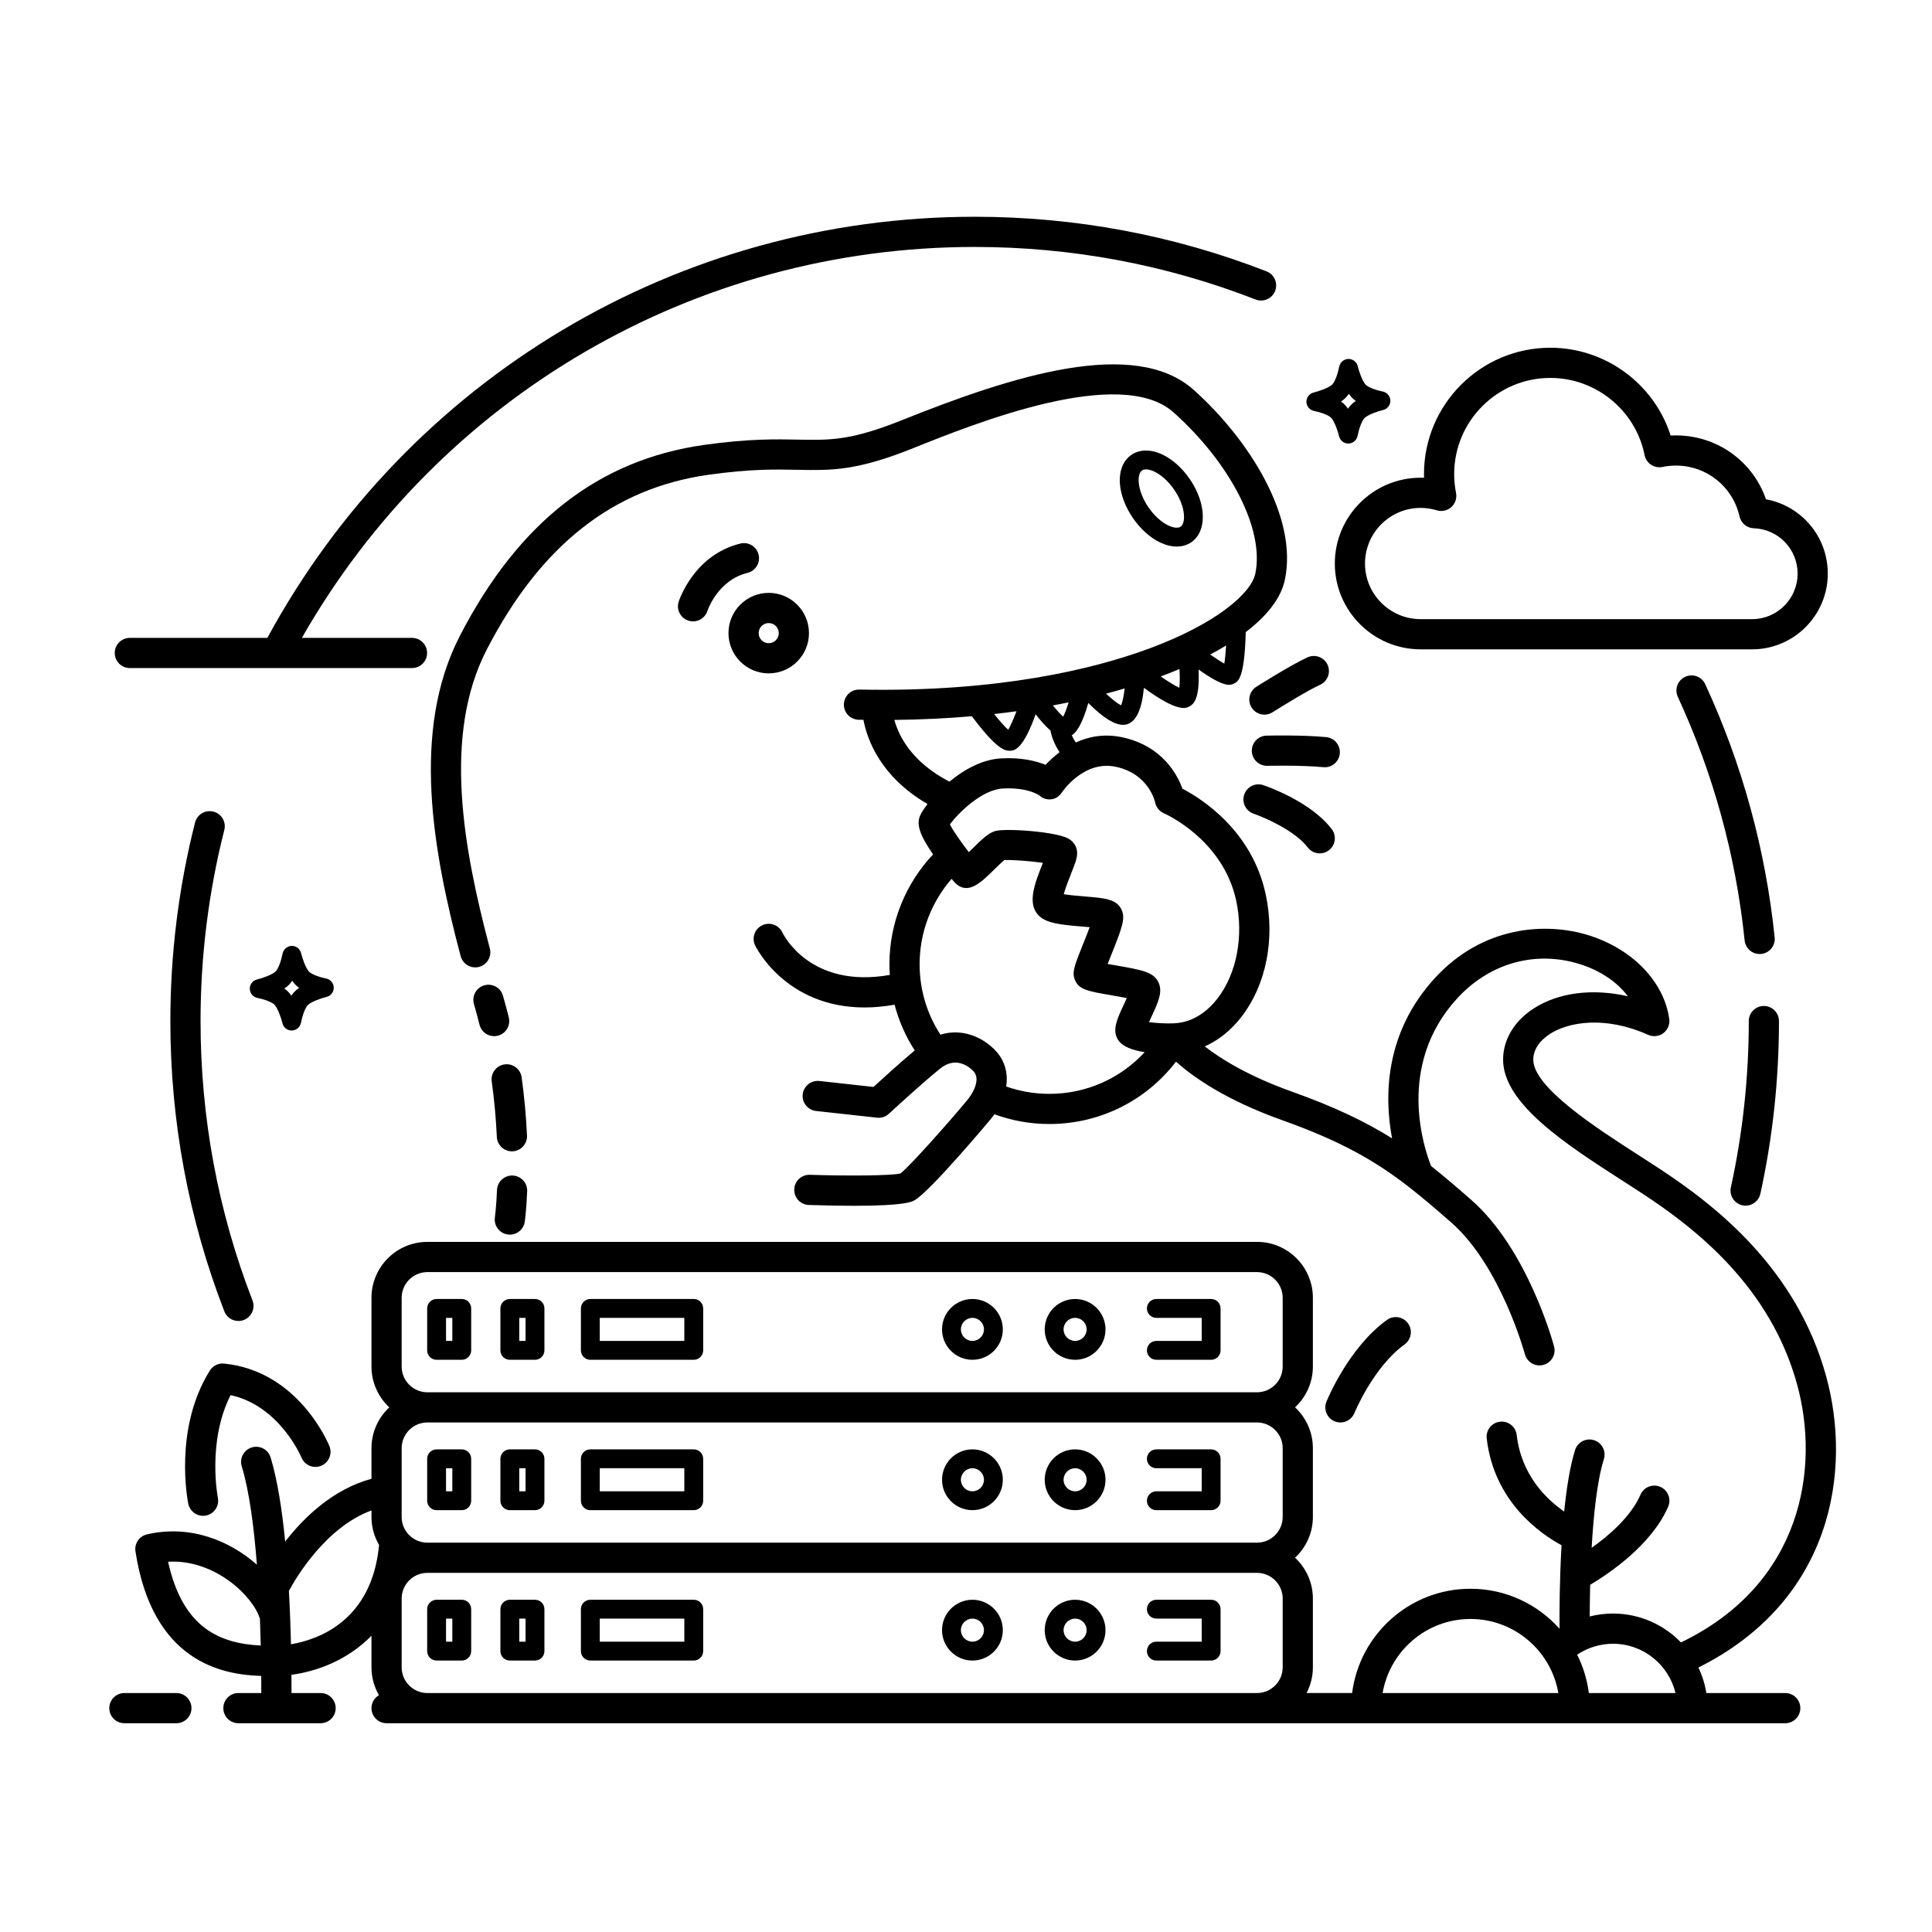 <?xml version="1.0" encoding="UTF-8"?>
<svg id="Livello_1" data-name="Livello 1" xmlns="http://www.w3.org/2000/svg" viewBox="0 0 512 512">
  <path d="M473.111,448.673h-20.91c-.384-2.382-1.103-4.652-2.109-6.761,35.615-17.785,40.687-52.277,33.877-77.112-7.817-28.512-29.044-45.145-44.33-55.175-1.672-1.097-3.436-2.231-5.247-3.396-11.173-7.184-28.059-18.041-28.059-25.408,0-2.553,1.57-4.976,4.423-6.822,4.807-3.112,14.506-4.917,26.015.244,1.324.594,2.87.423,4.035-.449,1.164-.872,1.763-2.307,1.564-3.747-1.357-9.851-9.735-18.559-21.344-22.184-11.415-3.563-28.112-2.462-40.752,11.318-13.428,14.64-13.418,31.536-11.368,42.492-6.987-4.374-15.166-8.326-26.563-12.39-11.574-4.127-18.855-8.697-23.064-11.971,3.64-1.626,6.952-4.263,9.689-7.796,6.585-8.499,9-20.647,6.461-32.497-3.646-17.016-17.155-25.448-22.069-28.001-1.335-3.712-5.287-11.267-15.791-13.596-4.855-1.075-9.051-.23-12.477,1.346-.381-.587-.753-1.225-1.063-1.887,1.115-.717,2.716-2.672,4.377-8.583,4.389,4.407,7.795,6.312,10.17,5.676,2.501-.674,4.033-3.927,4.572-9.693,9.1,6.645,11.188,5.439,12.142,4.887.811-.469,2.742-1.588,2.339-9.736,6.886,4.881,8.394,4.177,9.354,3.727,1.143-.533,2.824-1.328,3.151-13.639,5.739-4.391,9.315-9.057,10.33-13.697,3.651-16.69-9.469-37.374-24.091-50.469-15.656-14.021-47.864-3.837-77.306,7.975-13.598,5.456-19.137,5.343-27.527,5.177-5.844-.118-13.121-.264-24.873,1.39-28.043,3.943-49.23,20.484-64.775,50.569-12.998,25.157-7.199,57.049.188,84.928.475,1.792,2.093,2.977,3.863,2.977.339,0,.685-.043,1.027-.134,2.136-.566,3.408-2.756,2.842-4.891-6.996-26.405-12.563-56.465-.813-79.208,14.267-27.612,33.494-42.763,58.781-46.319,11.117-1.563,17.751-1.43,23.6-1.314,9.027.181,15.558.312,30.666-5.75,16.436-6.595,54.926-22.034,68.99-9.44,15.25,13.658,24.138,31.258,21.613,42.8-1.115,5.097-10.292,13.204-28.278,19.823-14.519,5.343-39.61,11.549-76.652,10.81-.028,0-.056,0-.083,0-2.171,0-3.953,1.738-3.997,3.919-.045,2.208,1.71,4.035,3.918,4.08.425.009.84.011,1.262.018,1.03,5.425,4.627,15.116,16.987,22.318-.977,1.258-1.656,2.337-1.963,3.053-1.02,2.381-.119,5.129,3.43,10.291-7.377,7.83-11.565,18.257-11.565,29.074,0,.963.04,1.918.103,2.869-21.008,3.71-28.151-10.575-28.47-11.243-.933-1.99-3.302-2.857-5.298-1.934-2.006.925-2.882,3.302-1.956,5.308.087.19,7.889,16.49,29.031,16.49,2.467,0,5.122-.231,7.961-.727,1.116,4.28,2.906,8.352,5.332,12.115-3.98,3.34-8.666,7.597-10.93,9.675l-14.338-1.579c-2.188-.239-4.172,1.342-4.413,3.538-.242,2.196,1.342,4.172,3.538,4.414l16.147,1.778c1.158.127,2.309-.254,3.159-1.045.082-.076,8.26-7.663,13.576-11.973,4.48-3.631,8.197.009,8.896.775,1.031,1.128.897,2.847.151,4.585-.003.007-.009.013-.012.02-.005.011-.007.023-.012.034-.452,1.035-1.118,2.076-1.884,3.002-4.592,5.549-15.252,17.567-17.675,19.392-2.607.604-14.307.653-24.005.345-2.199-.079-4.055,1.663-4.125,3.871-.07,2.208,1.663,4.055,3.871,4.125,4.803.153,8.764.217,12.037.217,13.331,0,15.237-1.058,15.958-1.459,4.109-2.283,19.945-21.201,20.103-21.391.385-.465.736-.935,1.07-1.407,4.649,1.707,9.531,2.585,14.567,2.585,13.301,0,25.558-6.116,33.558-16.521,4.34,3.89,12.948,10.087,28.009,15.457,15.776,5.625,24.827,10.859,33.611,17.671.04.037.088.065.129.1,3.62,2.814,7.2,5.897,11.192,9.389,13.116,11.477,19.46,34.68,19.522,34.913.479,1.787,2.096,2.966,3.861,2.966.342,0,.689-.044,1.035-.137,2.135-.57,3.402-2.763,2.832-4.897-.279-1.046-7.018-25.771-21.983-38.866-3.718-3.254-7.14-6.202-10.602-8.938-1.869-4.688-9.343-26.706,6.916-44.432,8.584-9.359,20.723-12.757,32.471-9.089,5.47,1.708,9.959,4.785,12.761,8.531-9.29-2.128-18.369-1.037-24.995,3.252-5.131,3.323-8.074,8.257-8.074,13.538,0,11.734,16.858,22.574,31.732,32.137,1.789,1.15,3.532,2.271,5.185,3.355,14.201,9.319,33.902,24.704,41.004,50.602,6.053,22.079,1.434,52.831-30.786,68.352-4.559-4.714-10.942-7.653-18.002-7.653-2.109,0-4.18.264-6.177.769.007-2.314.038-5.194.118-8.383,4.751-2.82,16.235-10.458,20.672-20.701.878-2.027-.054-4.382-2.081-5.26-2.026-.88-4.382.053-5.261,2.081-2.519,5.817-8.366,10.832-12.937,14.075.492-8.684,1.439-17.762,3.24-23.513.66-2.108-.514-4.353-2.622-5.013-2.108-.661-4.352.514-5.013,2.622-1.353,4.321-2.267,10.143-2.884,16.286-4.75-3.284-11.359-9.668-12.585-20.29-.254-2.195-2.238-3.771-4.433-3.515-2.194.253-3.768,2.238-3.515,4.432,1.944,16.842,14.278,25.308,19.835,28.307-.541,9.224-.567,17.898-.536,22.13-5.797-6.497-14.226-10.598-23.598-10.598-16.085,0-29.395,12.072-31.368,27.63h-12.072c1.064-2.043,1.674-4.357,1.674-6.815v-18.222c0-4.268-1.825-8.109-4.722-10.815,2.898-2.706,4.722-6.547,4.722-10.815v-18.222c0-4.268-1.825-8.109-4.722-10.815,2.898-2.706,4.722-6.547,4.722-10.815v-18.222c0-8.169-6.646-14.815-14.814-14.815H113.259c-8.169,0-14.814,6.646-14.814,14.815v18.222c0,4.268,1.825,8.109,4.722,10.815-2.898,2.706-4.722,6.547-4.722,10.815v8.111c-10.186,2.755-17.885,10.222-22.869,16.638-.827-8.385-2.051-16.372-3.862-22.289-.646-2.113-2.882-3.3-4.995-2.655-2.112.646-3.301,2.883-2.654,4.996,2.016,6.59,3.255,16.247,4.013,26.073-7.005-6.193-17.477-10.721-29.126-8.03-2.041.472-3.372,2.437-3.053,4.507,4.507,29.239,22.872,32.696,33.332,33.01.014,1.742.018,3.267.017,4.529h-6.063c-2.209,0-4,1.791-4,4s1.791,4,4,4h21.778c2.209,0,4-1.791,4-4s-1.791-4-4-4h-7.709c.003-1.341,0-2.969-.014-4.829,6.721-.898,14.88-3.874,21.204-10.361v8.376c0,2.687.73,5.202,1.986,7.377-1.183.695-1.986,1.967-1.986,3.438,0,2.209,1.791,4,4,4h370.667c2.209,0,4-1.791,4-4s-1.791-4-4-4ZM295.838,203.234c8.578,1.902,10.214,9.111,10.271,9.379.251,1.305,1.146,2.405,2.369,2.927.155.067,15.634,6.847,19.129,23.156,2.021,9.431.119,19.363-4.962,25.921-2.228,2.875-6.047,6.35-11.587,6.578-2.13.086-4.7-.07-6.572-.317.219-.485.441-.961.622-1.35,1.853-3.975,3.19-6.847,1.771-9.443-1.349-2.47-4.219-3.052-11.158-4.244-.653-.112-1.429-.245-2.183-.382.326-.835.676-1.706.967-2.431,2.942-7.332,3.818-9.761,2.664-12.071-1.35-2.698-4.335-2.944-9.754-3.391-1.491-.123-3.899-.322-5.512-.593.448-1.67,1.42-4.122,1.96-5.484,1.274-3.216,1.856-4.684,1.485-6.35-.154-.693-.642-1.989-2.182-2.884-3.212-1.869-16.808-2.826-19.493-1.998-1.729.532-3.314,2.03-5.968,4.631-.29.284-.624.611-.964.939-1.803-2.333-4.122-5.574-5.006-7.356,2.065-2.818,8.351-9.217,14.059-9.508,6.369-.318,9.3,1.583,9.708,1.876.847.799,1.931,1.11,3.093.988,1.179-.125,2.166-.849,2.826-1.834.236-.354,5.904-8.648,14.415-6.76ZM281.76,189.932c-.708-.618-1.682-1.685-2.739-2.982,1.426-.261,2.822-.531,4.176-.809-.501,1.599-1.01,2.953-1.438,3.79ZM297.099,186.93c-.896-.436-2.363-1.597-3.988-3.104,1.723-.453,3.369-.914,4.939-1.38-.235,1.973-.578,3.638-.952,4.483ZM312.534,182.269c-1.151-.531-2.93-1.621-4.933-2.999,1.715-.639,3.375-1.295,4.974-1.969.106,2.041.097,3.843-.041,4.967ZM324.453,175.86c-.981-.545-2.307-1.408-3.732-2.404,1.482-.785,2.889-1.586,4.22-2.4-.125,1.91-.291,3.626-.488,4.804ZM269.381,188.489c-.799,2.111-1.59,3.898-2.194,4.924-.935-.847-2.296-2.395-3.736-4.188,2.031-.226,4.007-.472,5.93-.736ZM237.013,190.787c7.34-.08,14.185-.428,20.543-.98,6.658,8.983,8.913,9.098,9.807,9.141.1.005.207.01.322.01,1.295,0,3.561-.643,6.765-9.664,1.56,2.01,2.852,3.366,3.931,4.29.387,2.155,1.386,4.166,2.413,5.769-1.501,1.126-2.751,2.307-3.709,3.337-2.509-1.027-6.359-1.988-11.695-1.715-5.105.259-9.958,3.014-13.781,6.172-9.998-5.183-13.427-12.093-14.595-16.36ZM278.089,289.883c-3.948,0-7.778-.66-11.431-1.951.529-3.489-.351-6.786-2.704-9.363-3.436-3.762-9.026-6.144-14.727-4.377-3.618-5.557-5.52-11.958-5.52-18.691,0-8.323,3.054-16.366,8.475-22.593.449.534.82.952,1.049,1.171,3.295,3.166,6.744-.209,10.077-3.477.836-.819,2.158-2.116,2.862-2.671,1.889-.115,6.86.247,10.212.726-2.185,5.515-4.216,10.713-1.188,13.889,2.011,2.107,5.704,2.511,11.563,2.994.604.05,1.32.109,2.021.175-.536,1.442-1.205,3.111-1.697,4.335-2.317,5.776-3.018,7.519-2.271,9.51,1.012,2.7,3.514,3.129,9.557,4.167,1.204.207,2.862.492,4.246.776-.263.586-.538,1.178-.757,1.647-1.83,3.929-3.153,6.768-1.619,9.322,1.159,1.932,4.048,2.896,7.111,3.362-6.448,7.005-15.511,11.05-25.26,11.05ZM444.031,448.673h-22.972c-.458-3.61-1.524-7.031-3.097-10.158,2.791-1.88,6.074-2.9,9.503-2.9,8.027,0,14.758,5.579,16.565,13.059ZM389.691,429.043c11.666,0,21.378,8.5,23.284,19.63h-46.569c1.907-11.13,11.619-19.63,23.284-19.63ZM106.444,362.155v-18.222c0-3.758,3.057-6.815,6.814-6.815h219.853c3.758,0,6.814,3.057,6.814,6.815v18.222c0,3.758-3.057,6.815-6.814,6.815H113.259c-3.758,0-6.814-3.057-6.814-6.815ZM333.111,376.97c3.758,0,6.814,3.057,6.814,6.814v18.222c0,3.758-3.057,6.815-6.814,6.815H113.259c-3.758,0-6.814-3.057-6.814-6.815v-18.222c0-3.757,3.057-6.814,6.814-6.814h219.853ZM44.542,413.877c12.598-.727,22.711,9.421,24.344,15.161.094,2.456.164,4.824.217,7.049-10.809-.549-20.668-4.585-24.561-22.21ZM77.113,435.75c-.102-4.31-.272-9.142-.55-14.143,1.914-3.547,9.761-16.857,21.882-21.328v1.727c0,2.704.74,5.233,2.011,7.418-1.876,20.106-16.088,25.098-23.342,26.326ZM113.259,448.673c-3.758,0-6.814-3.057-6.814-6.815v-18.222c0-3.758,3.057-6.815,6.814-6.815h219.853c3.758,0,6.814,3.057,6.814,6.815v18.222c0,3.758-3.057,6.815-6.814,6.815H113.259Z" style="fill: #000; stroke-width: 0px;"/>
  <path d="M46.741,448.673h-13.778c-2.209,0-4,1.791-4,4s1.791,4,4,4h13.778c2.209,0,4-1.791,4-4s-1.791-4-4-4Z" style="fill: #000; stroke-width: 0px;"/>
  <path d="M122.37,423.951h-6.666c-1.381,0-2.5,1.119-2.5,2.5v11.111c0,1.381,1.119,2.5,2.5,2.5h6.666c1.381,0,2.5-1.119,2.5-2.5v-11.111c0-1.381-1.119-2.5-2.5-2.5ZM119.87,435.062h-1.666v-6.111h1.666v6.111Z" style="fill: #000; stroke-width: 0px;"/>
  <path d="M141.777,423.951h-6.666c-1.381,0-2.5,1.119-2.5,2.5v11.111c0,1.381,1.119,2.5,2.5,2.5h6.666c1.381,0,2.5-1.119,2.5-2.5v-11.111c0-1.381-1.119-2.5-2.5-2.5ZM139.277,435.062h-1.666v-6.111h1.666v6.111Z" style="fill: #000; stroke-width: 0px;"/>
  <path d="M183.852,423.951h-27.407c-1.381,0-2.5,1.119-2.5,2.5v11.111c0,1.381,1.119,2.5,2.5,2.5h27.407c1.381,0,2.5-1.119,2.5-2.5v-11.111c0-1.381-1.119-2.5-2.5-2.5ZM181.352,435.062h-22.407v-6.111h22.407v6.111Z" style="fill: #000; stroke-width: 0px;"/>
  <path d="M320.963,423.951h-14.519c-1.381,0-2.5,1.119-2.5,2.5s1.119,2.5,2.5,2.5h12.019v6.111h-12.019c-1.381,0-2.5,1.119-2.5,2.5s1.119,2.5,2.5,2.5h14.519c1.381,0,2.5-1.119,2.5-2.5v-11.111c0-1.381-1.119-2.5-2.5-2.5Z" style="fill: #000; stroke-width: 0px;"/>
  <path d="M257.704,423.951c-4.442,0-8.056,3.614-8.056,8.055s3.613,8.056,8.056,8.056,8.055-3.614,8.055-8.056-3.613-8.055-8.055-8.055ZM257.704,435.062c-1.685,0-3.056-1.371-3.056-3.056s1.371-3.055,3.056-3.055,3.055,1.371,3.055,3.055-1.37,3.056-3.055,3.056Z" style="fill: #000; stroke-width: 0px;"/>
  <path d="M284.914,423.951c-4.442,0-8.056,3.614-8.056,8.055s3.613,8.056,8.056,8.056,8.056-3.614,8.056-8.056-3.613-8.055-8.056-8.055ZM284.914,435.062c-1.685,0-3.056-1.371-3.056-3.056s1.371-3.055,3.056-3.055,3.056,1.371,3.056,3.055-1.371,3.056-3.056,3.056Z" style="fill: #000; stroke-width: 0px;"/>
  <path d="M115.704,400.21h6.666c1.381,0,2.5-1.119,2.5-2.5v-11.111c0-1.381-1.119-2.5-2.5-2.5h-6.666c-1.381,0-2.5,1.119-2.5,2.5v11.111c0,1.381,1.119,2.5,2.5,2.5ZM118.204,389.099h1.666v6.111h-1.666v-6.111Z" style="fill: #000; stroke-width: 0px;"/>
  <path d="M135.111,400.21h6.666c1.381,0,2.5-1.119,2.5-2.5v-11.111c0-1.381-1.119-2.5-2.5-2.5h-6.666c-1.381,0-2.5,1.119-2.5,2.5v11.111c0,1.381,1.119,2.5,2.5,2.5ZM137.611,389.099h1.666v6.111h-1.666v-6.111Z" style="fill: #000; stroke-width: 0px;"/>
  <path d="M156.444,400.21h27.407c1.381,0,2.5-1.119,2.5-2.5v-11.111c0-1.381-1.119-2.5-2.5-2.5h-27.407c-1.381,0-2.5,1.119-2.5,2.5v11.111c0,1.381,1.119,2.5,2.5,2.5ZM158.944,389.099h22.407v6.111h-22.407v-6.111Z" style="fill: #000; stroke-width: 0px;"/>
  <path d="M306.444,395.21c-1.381,0-2.5,1.119-2.5,2.5s1.119,2.5,2.5,2.5h14.519c1.381,0,2.5-1.119,2.5-2.5v-11.111c0-1.381-1.119-2.5-2.5-2.5h-14.519c-1.381,0-2.5,1.119-2.5,2.5s1.119,2.5,2.5,2.5h12.019v6.111h-12.019Z" style="fill: #000; stroke-width: 0px;"/>
  <path d="M257.704,400.21c4.441,0,8.055-3.614,8.055-8.056s-3.613-8.056-8.055-8.056-8.056,3.614-8.056,8.056,3.613,8.056,8.056,8.056ZM257.704,389.099c1.685,0,3.055,1.371,3.055,3.056s-1.37,3.056-3.055,3.056-3.056-1.371-3.056-3.056,1.371-3.056,3.056-3.056Z" style="fill: #000; stroke-width: 0px;"/>
  <path d="M284.914,400.21c4.442,0,8.056-3.614,8.056-8.056s-3.613-8.056-8.056-8.056-8.056,3.614-8.056,8.056,3.613,8.056,8.056,8.056ZM284.914,389.099c1.685,0,3.056,1.371,3.056,3.056s-1.371,3.056-3.056,3.056-3.056-1.371-3.056-3.056,1.371-3.056,3.056-3.056Z" style="fill: #000; stroke-width: 0px;"/>
  <path d="M122.37,344.247h-6.666c-1.381,0-2.5,1.119-2.5,2.5v11.111c0,1.381,1.119,2.5,2.5,2.5h6.666c1.381,0,2.5-1.119,2.5-2.5v-11.111c0-1.381-1.119-2.5-2.5-2.5ZM119.87,355.358h-1.666v-6.111h1.666v6.111Z" style="fill: #000; stroke-width: 0px;"/>
  <path d="M141.777,344.247h-6.666c-1.381,0-2.5,1.119-2.5,2.5v11.111c0,1.381,1.119,2.5,2.5,2.5h6.666c1.381,0,2.5-1.119,2.5-2.5v-11.111c0-1.381-1.119-2.5-2.5-2.5ZM139.277,355.358h-1.666v-6.111h1.666v6.111Z" style="fill: #000; stroke-width: 0px;"/>
  <path d="M183.852,344.247h-27.407c-1.381,0-2.5,1.119-2.5,2.5v11.111c0,1.381,1.119,2.5,2.5,2.5h27.407c1.381,0,2.5-1.119,2.5-2.5v-11.111c0-1.381-1.119-2.5-2.5-2.5ZM181.352,355.358h-22.407v-6.111h22.407v6.111Z" style="fill: #000; stroke-width: 0px;"/>
  <path d="M320.963,344.247h-14.519c-1.381,0-2.5,1.119-2.5,2.5s1.119,2.5,2.5,2.5h12.019v6.111h-12.019c-1.381,0-2.5,1.119-2.5,2.5s1.119,2.5,2.5,2.5h14.519c1.381,0,2.5-1.119,2.5-2.5v-11.111c0-1.381-1.119-2.5-2.5-2.5Z" style="fill: #000; stroke-width: 0px;"/>
  <path d="M257.704,344.247c-4.442,0-8.056,3.614-8.056,8.056s3.613,8.056,8.056,8.056,8.055-3.614,8.055-8.056-3.613-8.056-8.055-8.056ZM257.704,355.358c-1.685,0-3.056-1.371-3.056-3.056s1.371-3.056,3.056-3.056,3.055,1.371,3.055,3.056-1.37,3.056-3.055,3.056Z" style="fill: #000; stroke-width: 0px;"/>
  <path d="M284.914,344.247c-4.442,0-8.056,3.614-8.056,8.056s3.613,8.056,8.056,8.056,8.056-3.614,8.056-8.056-3.613-8.056-8.056-8.056ZM284.914,355.358c-1.685,0-3.056-1.371-3.056-3.056s1.371-3.056,3.056-3.056,3.056,1.371,3.056,3.056-1.371,3.056-3.056,3.056Z" style="fill: #000; stroke-width: 0px;"/>
  <path d="M88.445,261.704c-.03-1.18-.884-2.179-2.044-2.394-1.454-.27-3.84-1.062-4.542-1.845-.846-.946-1.72-3.418-2.069-4.868-.262-1.094-1.223-1.879-2.347-1.917-1.132-.045-2.136.68-2.471,1.754l-.073.235c-.03.097-.055.196-.073.296-.264,1.447-1.051,3.829-1.844,4.537-.947.846-3.418,1.72-4.868,2.07-1.149.275-1.95,1.318-1.917,2.5s.888,2.18,2.05,2.392c1.447.264,3.829,1.052,4.538,1.844.846.946,1.72,3.417,2.069,4.868.262,1.094,1.223,1.879,2.347,1.917.028,0,.057.001.085.001,1.09,0,2.06-.708,2.386-1.756l.073-.235c.03-.097.055-.196.073-.295.264-1.447,1.051-3.829,1.844-4.537.946-.846,3.418-1.72,4.871-2.071,1.147-.275,1.943-1.315,1.913-2.495ZM78.329,262.542c-.423.379-.8.83-1.134,1.32-.214-.318-.442-.617-.683-.887-.335-.375-.727-.713-1.152-1.018.343-.227.666-.47.954-.728.424-.378.8-.83,1.134-1.32.214.318.442.618.684.888.335.375.727.712,1.152,1.017-.343.227-.666.47-.955.728Z" style="fill: #000; stroke-width: 0px;"/>
  <path d="M348.266,108.911c1.453.27,3.841,1.062,4.541,1.845.846.946,1.72,3.417,2.069,4.867.262,1.095,1.223,1.879,2.347,1.917.029,0,.058.001.086.001,1.09,0,2.06-.708,2.386-1.756l.073-.235c.03-.097.055-.196.072-.295.265-1.447,1.052-3.829,1.845-4.537.946-.846,3.415-1.719,4.867-2.07,1.148-.275,1.946-1.316,1.916-2.496s-.884-2.179-2.045-2.394c-1.453-.27-3.84-1.062-4.54-1.845-.847-.946-1.721-3.418-2.07-4.868-.262-1.095-1.224-1.879-2.348-1.917-1.105-.036-2.137.681-2.471,1.756l-.073.235c-.029.094-.054.193-.072.291-.27,1.453-1.061,3.84-1.844,4.541-.946.846-3.418,1.72-4.868,2.07-1.148.275-1.946,1.315-1.916,2.496.03,1.18.884,2.179,2.045,2.394ZM356.337,105.679c.424-.379.801-.83,1.135-1.32.214.318.441.617.683.887.335.375.727.713,1.152,1.017-.344.227-.665.47-.954.728-.424.379-.801.83-1.135,1.32-.214-.318-.442-.617-.684-.887-.335-.375-.727-.713-1.151-1.017.343-.228.665-.47.954-.729Z" style="fill: #000; stroke-width: 0px;"/>
  <path d="M79.883,386.244c.826,2.048,3.154,3.039,5.206,2.213,2.048-.826,3.04-3.157,2.213-5.206-.327-.811-8.24-19.891-27.897-21.89-1.516-.151-2.988.567-3.797,1.859-9.625,15.4-5.876,34.485-5.712,35.291.387,1.894,2.052,3.198,3.913,3.198.263,0,.53-.026.798-.081,2.163-.437,3.562-2.546,3.128-4.71-.031-.157-2.881-14.917,3.378-27.197,13.008,2.845,18.714,16.388,18.77,16.523Z" style="fill: #000; stroke-width: 0px;"/>
  <path d="M56.552,215.087c-2.143-.543-4.318.751-4.861,2.893-4.342,17.103-6.544,34.804-6.544,52.614,0,26.524,4.812,52.405,14.304,76.924.614,1.586,2.127,2.557,3.731,2.557.48,0,.969-.087,1.443-.271,2.061-.798,3.084-3.114,2.287-5.174-9.134-23.594-13.765-48.504-13.765-74.036,0-17.146,2.119-34.186,6.298-50.645.543-2.141-.751-4.318-2.893-4.861Z" style="fill: #000; stroke-width: 0px;"/>
  <path d="M461.754,319.417c.288.063.576.093.859.093,1.839,0,3.494-1.276,3.903-3.146,3.27-14.938,4.928-30.337,4.928-45.772,0-2.209-1.791-4-4-4s-4,1.791-4,4c0,14.86-1.596,29.685-4.742,44.061-.473,2.158.894,4.291,3.052,4.763Z" style="fill: #000; stroke-width: 0px;"/>
  <path d="M466.32,252.825c.138,0,.276-.007.416-.021,2.198-.228,3.795-2.193,3.567-4.391-2.41-23.305-8.602-45.879-18.401-67.098-.927-2.004-3.3-2.882-5.31-1.954-2.005.926-2.88,3.303-1.954,5.309,9.431,20.417,15.388,42.14,17.708,64.566.213,2.058,1.949,3.589,3.974,3.589Z" style="fill: #000; stroke-width: 0px;"/>
  <path d="M34.408,177.045h38.813c.005,0,.011,0,.016,0,.005,0,.01,0,.015,0h35.933c2.209,0,4-1.791,4-4s-1.791-4-4-4h-29.182c36.527-64.075,104.232-103.6,178.292-103.6,25.684,0,50.73,4.685,74.446,13.924,2.059.8,4.377-.216,5.18-2.275.802-2.059-.217-4.377-2.275-5.179-24.646-9.602-50.67-14.47-77.351-14.47-78.464,0-150.056,42.7-187.442,111.6h-36.445c-2.209,0-4,1.791-4,4s1.791,4,4,4Z" style="fill: #000; stroke-width: 0px;"/>
  <path d="M353.74,149.34c0,12.539,10.202,22.741,22.741,22.741h87.845c11.059,0,20.056-8.997,20.056-20.056,0-9.833-6.986-17.983-16.375-19.703-3.513-10.104-12.964-16.938-23.896-16.938-.456,0-.913.012-1.369.037-4.379-13.681-17.243-23.266-31.891-23.266-18.462,0-33.481,15.02-33.481,33.481,0,.327.005.654.015.981-.301-.012-.602-.018-.903-.018-12.539,0-22.741,10.202-22.741,22.741ZM380.775,135.239c1.344.408,2.807.083,3.849-.862,1.042-.944,1.513-2.366,1.239-3.745-.327-1.646-.493-3.327-.493-4.997,0-14.05,11.431-25.481,25.481-25.481,12.108,0,22.616,8.604,24.984,20.459.209,1.045.826,1.963,1.715,2.552.89.588,1.974.797,3.02.582,1.165-.241,2.356-.364,3.541-.364,8.147,0,15.094,5.55,16.891,13.497.4,1.771,1.944,3.05,3.759,3.115,6.517.232,11.621,5.516,11.621,12.029,0,6.648-5.408,12.056-12.056,12.056h-87.845c-8.128,0-14.741-6.613-14.741-14.741s6.613-14.741,14.741-14.741c1.453,0,2.898.215,4.294.64Z" style="fill: #000; stroke-width: 0px;"/>
  <path d="M355.221,376.968c1.579,0,3.076-.942,3.708-2.495.05-.122,5.043-12.223,13.302-18.188,1.791-1.293,2.194-3.794.901-5.584-1.294-1.792-3.795-2.194-5.585-.901-10.15,7.331-15.797,21.087-16.032,21.669-.828,2.046.159,4.375,2.205,5.205.492.2,1.001.294,1.501.294Z" style="fill: #000; stroke-width: 0px;"/>
  <path d="M133.288,263.864c-.61-2.124-2.828-3.35-4.949-2.739-2.123.61-3.35,2.827-2.738,4.95.52,1.809,1.015,3.655,1.472,5.485.453,1.819,2.084,3.034,3.878,3.034.32,0,.646-.039.971-.12,2.144-.535,3.448-2.705,2.913-4.849-.479-1.923-.999-3.861-1.546-5.762Z" style="fill: #000; stroke-width: 0px;"/>
  <path d="M133.728,282.073c-2.188.303-3.717,2.322-3.414,4.511.677,4.891,1.132,9.841,1.353,14.712.098,2.146,1.867,3.819,3.993,3.819.061,0,.122-.001.185-.004,2.206-.1,3.914-1.971,3.814-4.177-.232-5.116-.71-10.312-1.421-15.446-.303-2.188-2.331-3.717-4.51-3.414Z" style="fill: #000; stroke-width: 0px;"/>
  <path d="M131.71,315.361c-.188,4.583-.556,7.245-.56,7.271-.309,2.186,1.212,4.209,3.397,4.52.191.027.381.041.568.041,1.96,0,3.672-1.441,3.955-3.438.018-.122.427-3.038.633-8.066.09-2.207-1.626-4.07-3.833-4.16-2.179-.098-4.07,1.625-4.161,3.833Z" style="fill: #000; stroke-width: 0px;"/>
  <path d="M196.191,144.049c-12.256,3.02-16.175,14.905-16.335,15.41-.672,2.104.491,4.355,2.596,5.026.404.129.813.19,1.216.19,1.694,0,3.268-1.085,3.81-2.786.026-.081,2.671-8.111,10.628-10.072,2.145-.528,3.455-2.696,2.927-4.841s-2.696-3.458-4.841-2.927Z" style="fill: #000; stroke-width: 0px;"/>
  <path d="M193.051,167.784c0,5.882,4.785,10.667,10.667,10.667s10.667-4.785,10.667-10.667-4.785-10.667-10.667-10.667-10.667,4.785-10.667,10.667ZM203.718,165.118c1.471,0,2.667,1.196,2.667,2.667s-1.196,2.667-2.667,2.667-2.667-1.196-2.667-2.667,1.196-2.667,2.667-2.667Z" style="fill: #000; stroke-width: 0px;"/>
  <path d="M335.083,189.387c.731,0,1.472-.201,2.136-.621,2.465-1.56,9.531-5.909,12.592-7.275,2.018-.9,2.923-3.266,2.022-5.283-.9-2.017-3.266-2.922-5.282-2.022-4.217,1.882-13.229,7.58-13.611,7.822-1.866,1.182-2.422,3.653-1.24,5.519.762,1.203,2.059,1.861,3.384,1.861Z" style="fill: #000; stroke-width: 0px;"/>
  <path d="M355.056,199.715c.213-2.199-1.396-4.154-3.596-4.367-6.391-.619-15.436-.405-15.817-.396-2.209.055-3.954,1.889-3.9,4.098s1.902,3.931,4.098,3.9c.088-.002,8.947-.212,14.849.36.131.013.262.019.391.019,2.035,0,3.776-1.547,3.977-3.615Z" style="fill: #000; stroke-width: 0px;"/>
  <path d="M329.734,210.566c-.712,2.089.404,4.362,2.492,5.077,2.838.972,10.943,4.469,14.328,8.93.787,1.037,1.981,1.582,3.189,1.582.843,0,1.692-.265,2.415-.813,1.76-1.335,2.104-3.844.769-5.604-5.472-7.211-16.843-11.232-18.121-11.667-2.092-.71-4.359.407-5.072,2.496Z" style="fill: #000; stroke-width: 0px;"/>
  <path d="M307.433,143.753c1.51.725,3.009,1.087,4.404,1.087,1.434,0,2.759-.382,3.872-1.146,4.224-2.898,4.043-10.253-.41-16.743-1.986-2.896-4.543-5.193-7.197-6.468-3.061-1.471-6.078-1.449-8.275.059-2.198,1.508-3.305,4.314-3.035,7.7.234,2.936,1.457,6.147,3.444,9.043,1.986,2.896,4.543,5.194,7.197,6.468ZM302.654,124.664c.27-.185.629-.276,1.051-.276.631,0,1.403.204,2.232.602,1.851.889,3.76,2.634,5.238,4.789h0c3.121,4.55,3.095,8.838,1.705,9.792-.671.462-1.899.34-3.284-.325-1.851-.889-3.76-2.634-5.238-4.79-1.479-2.155-2.42-4.564-2.583-6.611-.122-1.531.207-2.72.879-3.181Z" style="fill: #000; stroke-width: 0px;"/>
</svg>